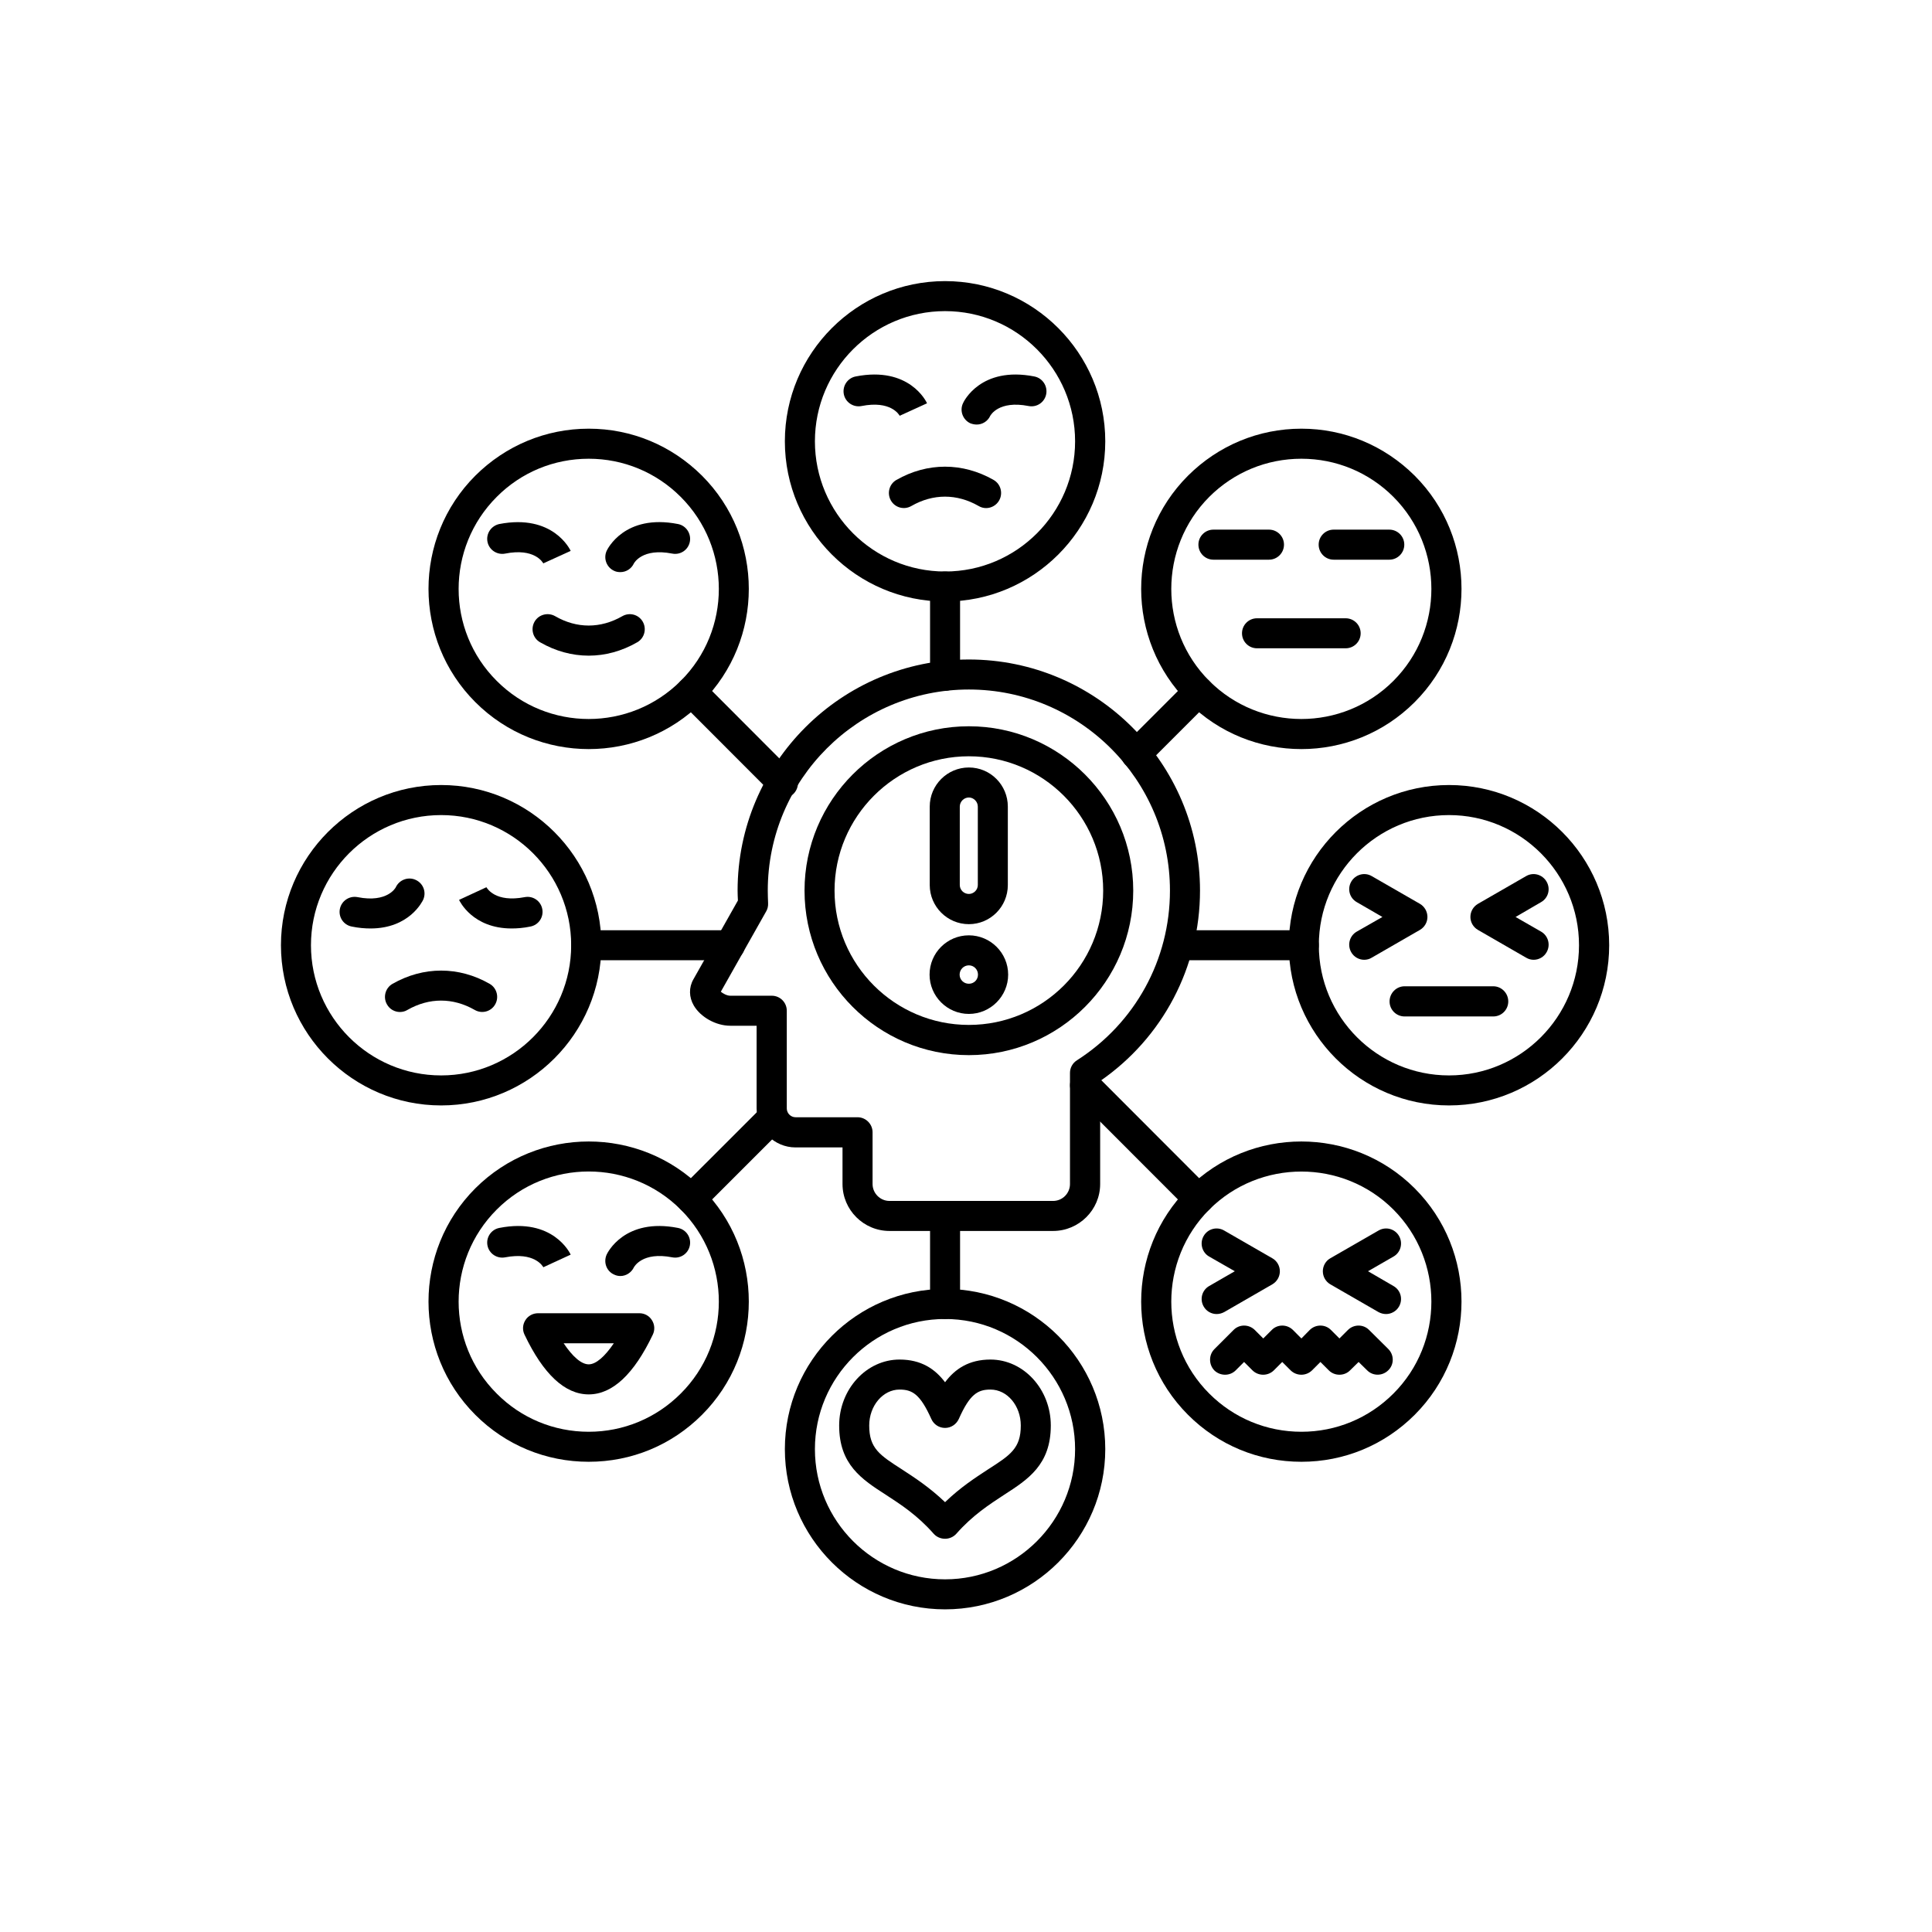<svg xmlns="http://www.w3.org/2000/svg" xmlns:xlink="http://www.w3.org/1999/xlink" width="63" zoomAndPan="magnify" viewBox="0 0 47.25 47.25" height="63" preserveAspectRatio="xMidYMid meet" version="1.0"><defs><clipPath id="c5fce68894"><path d="M 6.871 19 L 15 19 L 15 28 L 6.871 28 Z M 6.871 19 " clip-rule="nonzero"/></clipPath><clipPath id="8b6692866f"><path d="M 19 6.871 L 28 6.871 L 28 15 L 19 15 Z M 19 6.871 " clip-rule="nonzero"/></clipPath><clipPath id="57670873a4"><path d="M 31 19 L 39.355 19 L 39.355 28 L 31 28 Z M 31 19 " clip-rule="nonzero"/></clipPath><clipPath id="67e0c3c2ae"><path d="M 19 31 L 28 31 L 28 39.355 L 19 39.355 Z M 19 31 " clip-rule="nonzero"/></clipPath></defs><path fill="#000000" d="M 12.512 22.707 C 11.559 22.707 11.242 22.039 11.227 22.008 L 11.895 21.699 L 11.891 21.691 C 11.914 21.73 12.117 22.078 12.832 21.941 C 13.031 21.902 13.223 22.031 13.262 22.23 C 13.301 22.43 13.172 22.621 12.973 22.66 C 12.805 22.695 12.652 22.707 12.512 22.707 Z M 12.512 22.707 " fill-opacity="1" fill-rule="nonzero"/><path fill="#000000" d="M 9.062 22.707 C 8.926 22.707 8.77 22.695 8.602 22.66 C 8.402 22.621 8.273 22.43 8.312 22.23 C 8.352 22.031 8.543 21.902 8.746 21.941 C 9.48 22.086 9.68 21.703 9.68 21.699 C 9.766 21.516 9.984 21.434 10.168 21.52 C 10.352 21.605 10.434 21.82 10.348 22.008 C 10.332 22.039 10.016 22.707 9.062 22.707 Z M 9.062 22.707 " fill-opacity="1" fill-rule="nonzero"/><path fill="#000000" d="M 9.781 24.75 C 9.656 24.75 9.531 24.684 9.465 24.566 C 9.363 24.391 9.422 24.164 9.598 24.062 C 10.355 23.629 11.223 23.629 11.977 24.062 C 12.152 24.164 12.211 24.391 12.109 24.566 C 12.008 24.742 11.785 24.801 11.609 24.699 C 11.078 24.395 10.496 24.395 9.965 24.699 C 9.91 24.734 9.844 24.75 9.781 24.75 Z M 9.781 24.75 " fill-opacity="1" fill-rule="nonzero"/><path fill="#000000" d="M 25.754 30.105 L 21.754 30.105 C 21.121 30.105 20.605 29.59 20.605 28.957 L 20.605 28.062 L 19.457 28.062 C 18.934 28.062 18.504 27.633 18.504 27.109 L 18.504 25.086 L 17.859 25.086 C 17.512 25.086 17.137 24.879 16.969 24.594 C 16.848 24.387 16.844 24.152 16.957 23.953 L 18.047 22.023 C 18.043 21.941 18.039 21.859 18.039 21.781 C 18.039 18.664 20.578 16.129 23.695 16.129 C 26.812 16.129 29.348 18.664 29.348 21.781 C 29.348 23.652 28.438 25.379 26.906 26.438 L 26.906 28.957 C 26.906 29.59 26.387 30.105 25.754 30.105 Z M 17.629 24.254 C 17.68 24.297 17.777 24.352 17.859 24.352 L 18.875 24.352 C 19.078 24.352 19.242 24.516 19.242 24.719 L 19.242 27.109 C 19.242 27.227 19.34 27.324 19.457 27.324 L 20.973 27.324 C 21.176 27.324 21.34 27.492 21.34 27.691 L 21.34 28.957 C 21.34 29.184 21.527 29.371 21.754 29.371 L 25.754 29.371 C 25.984 29.371 26.168 29.184 26.168 28.957 L 26.168 26.238 C 26.168 26.113 26.234 25.996 26.34 25.93 C 27.762 25.02 28.613 23.469 28.613 21.781 C 28.613 19.07 26.406 16.863 23.695 16.863 C 20.984 16.863 18.777 19.07 18.777 21.781 C 18.777 21.879 18.781 21.984 18.785 22.086 C 18.789 22.16 18.773 22.23 18.738 22.289 Z M 17.629 24.254 " fill-opacity="1" fill-rule="nonzero"/><path fill="#000000" d="M 23.695 25.805 C 21.477 25.805 19.676 24 19.676 21.781 C 19.676 19.566 21.477 17.762 23.695 17.762 C 25.91 17.762 27.715 19.566 27.715 21.781 C 27.715 24 25.91 25.805 23.695 25.805 Z M 23.695 18.496 C 21.883 18.496 20.41 19.973 20.41 21.781 C 20.41 23.594 21.883 25.066 23.695 25.066 C 25.508 25.066 26.98 23.594 26.98 21.781 C 26.98 19.973 25.508 18.496 23.695 18.496 Z M 23.695 18.496 " fill-opacity="1" fill-rule="nonzero"/><path fill="#000000" d="M 23.113 16.895 C 22.91 16.895 22.746 16.73 22.746 16.527 L 22.746 14.344 C 22.746 14.141 22.91 13.977 23.113 13.977 C 23.316 13.977 23.48 14.141 23.48 14.344 L 23.48 16.527 C 23.48 16.73 23.316 16.895 23.113 16.895 Z M 23.113 16.895 " fill-opacity="1" fill-rule="nonzero"/><path fill="#000000" d="M 27.785 18.812 C 27.691 18.812 27.598 18.777 27.523 18.703 C 27.383 18.562 27.383 18.328 27.523 18.184 L 29.055 16.652 C 29.199 16.512 29.434 16.512 29.574 16.652 C 29.719 16.797 29.719 17.031 29.574 17.172 L 28.043 18.703 C 27.973 18.777 27.879 18.812 27.785 18.812 Z M 27.785 18.812 " fill-opacity="1" fill-rule="nonzero"/><path fill="#000000" d="M 31.887 23.484 L 28.824 23.484 C 28.621 23.484 28.457 23.32 28.457 23.117 C 28.457 22.914 28.621 22.75 28.824 22.75 L 31.887 22.75 C 32.09 22.75 32.254 22.914 32.254 23.117 C 32.254 23.32 32.09 23.484 31.887 23.484 Z M 31.887 23.484 " fill-opacity="1" fill-rule="nonzero"/><path fill="#000000" d="M 29.316 29.688 C 29.223 29.688 29.129 29.652 29.055 29.582 L 26.277 26.801 C 26.133 26.66 26.133 26.426 26.277 26.281 C 26.422 26.141 26.652 26.141 26.797 26.281 L 29.574 29.062 C 29.719 29.207 29.719 29.438 29.574 29.582 C 29.504 29.652 29.41 29.688 29.316 29.688 Z M 29.316 29.688 " fill-opacity="1" fill-rule="nonzero"/><path fill="#000000" d="M 23.113 32.258 C 22.91 32.258 22.746 32.094 22.746 31.891 L 22.746 29.738 C 22.746 29.535 22.91 29.371 23.113 29.371 C 23.316 29.371 23.48 29.535 23.48 29.738 L 23.48 31.891 C 23.48 32.094 23.316 32.258 23.113 32.258 Z M 23.113 32.258 " fill-opacity="1" fill-rule="nonzero"/><path fill="#000000" d="M 16.906 29.688 C 16.812 29.688 16.719 29.652 16.648 29.582 C 16.504 29.438 16.504 29.207 16.648 29.062 L 18.645 27.066 C 18.789 26.922 19.02 26.922 19.164 27.066 C 19.309 27.211 19.309 27.441 19.164 27.586 L 17.168 29.582 C 17.098 29.652 17 29.688 16.906 29.688 Z M 16.906 29.688 " fill-opacity="1" fill-rule="nonzero"/><path fill="#000000" d="M 17.852 23.484 L 14.34 23.484 C 14.137 23.484 13.969 23.32 13.969 23.117 C 13.969 22.914 14.137 22.75 14.34 22.75 L 17.852 22.75 C 18.055 22.75 18.219 22.914 18.219 23.117 C 18.219 23.32 18.055 23.484 17.852 23.484 Z M 17.852 23.484 " fill-opacity="1" fill-rule="nonzero"/><path fill="#000000" d="M 19.148 19.52 C 19.055 19.52 18.961 19.484 18.887 19.414 L 16.648 17.172 C 16.504 17.031 16.504 16.797 16.648 16.652 C 16.793 16.512 17.023 16.512 17.168 16.652 L 19.406 18.895 C 19.551 19.035 19.551 19.27 19.406 19.414 C 19.336 19.484 19.242 19.52 19.148 19.52 Z M 19.148 19.52 " fill-opacity="1" fill-rule="nonzero"/><g clip-path="url(#c5fce68894)"><path fill="#000000" d="M 10.789 27.035 C 8.629 27.035 6.871 25.277 6.871 23.117 C 6.871 20.957 8.629 19.199 10.789 19.199 C 12.949 19.199 14.707 20.957 14.707 23.117 C 14.707 25.277 12.949 27.035 10.789 27.035 Z M 10.789 19.934 C 9.031 19.934 7.605 21.363 7.605 23.117 C 7.605 24.871 9.031 26.301 10.789 26.301 C 12.543 26.301 13.969 24.871 13.969 23.117 C 13.969 21.363 12.543 19.934 10.789 19.934 Z M 10.789 19.934 " fill-opacity="1" fill-rule="nonzero"/></g><path fill="#000000" d="M 14.398 18.32 C 13.395 18.32 12.391 17.938 11.625 17.172 C 10.098 15.645 10.098 13.16 11.625 11.633 C 12.367 10.895 13.352 10.484 14.398 10.484 C 15.445 10.484 16.426 10.895 17.168 11.633 C 18.695 13.16 18.695 15.645 17.168 17.172 C 16.402 17.938 15.402 18.32 14.398 18.32 Z M 14.398 11.219 C 13.547 11.219 12.746 11.551 12.148 12.152 C 10.906 13.395 10.906 15.414 12.148 16.652 C 13.387 17.895 15.406 17.895 16.648 16.652 C 17.891 15.414 17.891 13.395 16.648 12.152 C 16.047 11.551 15.246 11.219 14.398 11.219 Z M 14.398 11.219 " fill-opacity="1" fill-rule="nonzero"/><g clip-path="url(#8b6692866f)"><path fill="#000000" d="M 23.113 14.711 C 20.953 14.711 19.195 12.953 19.195 10.793 C 19.195 8.633 20.953 6.875 23.113 6.875 C 25.273 6.875 27.031 8.633 27.031 10.793 C 27.031 12.953 25.273 14.711 23.113 14.711 Z M 23.113 7.609 C 21.355 7.609 19.93 9.039 19.93 10.793 C 19.93 12.547 21.355 13.977 23.113 13.977 C 24.867 13.977 26.293 12.547 26.293 10.793 C 26.293 9.039 24.867 7.609 23.113 7.609 Z M 23.113 7.609 " fill-opacity="1" fill-rule="nonzero"/></g><path fill="#000000" d="M 31.828 18.32 C 30.824 18.32 29.82 17.938 29.055 17.172 C 27.527 15.645 27.527 13.16 29.055 11.633 C 29.797 10.895 30.781 10.484 31.828 10.484 C 32.871 10.484 33.855 10.895 34.598 11.633 C 36.125 13.16 36.125 15.645 34.598 17.172 C 33.832 17.938 32.828 18.32 31.828 18.32 Z M 31.828 11.219 C 30.977 11.219 30.176 11.551 29.574 12.152 C 28.336 13.395 28.336 15.414 29.574 16.652 C 30.816 17.895 32.836 17.895 34.078 16.652 C 35.316 15.414 35.316 13.395 34.078 12.152 C 33.477 11.551 32.676 11.219 31.828 11.219 Z M 31.828 11.219 " fill-opacity="1" fill-rule="nonzero"/><g clip-path="url(#57670873a4)"><path fill="#000000" d="M 35.438 27.035 C 33.277 27.035 31.52 25.277 31.52 23.117 C 31.52 20.957 33.277 19.199 35.438 19.199 C 37.598 19.199 39.355 20.957 39.355 23.117 C 39.355 25.277 37.598 27.035 35.438 27.035 Z M 35.438 19.934 C 33.68 19.934 32.254 21.363 32.254 23.117 C 32.254 24.871 33.68 26.301 35.438 26.301 C 37.191 26.301 38.617 24.871 38.617 23.117 C 38.617 21.363 37.191 19.934 35.438 19.934 Z M 35.438 19.934 " fill-opacity="1" fill-rule="nonzero"/></g><path fill="#000000" d="M 31.828 35.75 C 30.781 35.75 29.797 35.344 29.055 34.602 C 27.527 33.074 27.527 30.59 29.055 29.062 C 30.582 27.535 33.07 27.535 34.598 29.062 C 36.125 30.59 36.125 33.074 34.598 34.602 C 33.855 35.344 32.871 35.75 31.828 35.75 Z M 31.828 28.652 C 31.012 28.652 30.195 28.961 29.574 29.582 C 28.336 30.824 28.336 32.844 29.574 34.082 C 30.176 34.684 30.977 35.016 31.828 35.016 C 32.676 35.016 33.477 34.684 34.078 34.082 C 35.316 32.844 35.316 30.824 34.078 29.582 C 33.457 28.961 32.641 28.652 31.828 28.652 Z M 31.828 28.652 " fill-opacity="1" fill-rule="nonzero"/><g clip-path="url(#67e0c3c2ae)"><path fill="#000000" d="M 23.113 39.359 C 20.953 39.359 19.195 37.602 19.195 35.441 C 19.195 33.281 20.953 31.523 23.113 31.523 C 25.273 31.523 27.031 33.281 27.031 35.441 C 27.031 37.602 25.273 39.359 23.113 39.359 Z M 23.113 32.258 C 21.355 32.258 19.93 33.688 19.93 35.441 C 19.93 37.195 21.355 38.625 23.113 38.625 C 24.867 38.625 26.293 37.195 26.293 35.441 C 26.293 33.688 24.867 32.258 23.113 32.258 Z M 23.113 32.258 " fill-opacity="1" fill-rule="nonzero"/></g><path fill="#000000" d="M 14.398 35.75 C 13.352 35.75 12.367 35.344 11.625 34.602 C 10.098 33.074 10.098 30.59 11.625 29.062 C 13.156 27.535 15.641 27.535 17.168 29.062 C 18.695 30.59 18.695 33.074 17.168 34.602 C 16.426 35.344 15.445 35.75 14.398 35.75 Z M 12.148 29.582 C 10.906 30.824 10.906 32.844 12.148 34.082 C 12.746 34.684 13.547 35.016 14.398 35.016 C 15.246 35.016 16.047 34.684 16.648 34.082 C 17.891 32.844 17.891 30.824 16.648 29.582 C 15.406 28.34 13.387 28.34 12.148 29.582 Z M 12.148 29.582 " fill-opacity="1" fill-rule="nonzero"/><path fill="#000000" d="M 23.887 10.383 C 23.832 10.383 23.781 10.371 23.73 10.352 C 23.547 10.266 23.465 10.047 23.551 9.863 C 23.566 9.824 23.984 8.949 25.297 9.207 C 25.496 9.246 25.625 9.441 25.586 9.641 C 25.547 9.84 25.355 9.969 25.156 9.93 C 24.418 9.785 24.223 10.164 24.219 10.168 C 24.156 10.305 24.023 10.383 23.887 10.383 Z M 23.887 10.383 " fill-opacity="1" fill-rule="nonzero"/><path fill="#000000" d="M 22.008 10.176 C 21.988 10.137 21.781 9.789 21.07 9.93 C 20.871 9.969 20.676 9.84 20.637 9.641 C 20.598 9.441 20.727 9.246 20.926 9.207 C 22.238 8.949 22.656 9.824 22.672 9.863 L 22.004 10.168 Z M 22.008 10.176 " fill-opacity="1" fill-rule="nonzero"/><path fill="#000000" d="M 24.117 12.426 C 24.055 12.426 23.992 12.41 23.934 12.375 C 23.402 12.07 22.82 12.07 22.289 12.375 C 22.113 12.477 21.891 12.418 21.789 12.242 C 21.688 12.066 21.746 11.84 21.922 11.738 C 22.68 11.305 23.543 11.305 24.301 11.738 C 24.477 11.84 24.535 12.066 24.434 12.242 C 24.367 12.359 24.242 12.426 24.117 12.426 Z M 24.117 12.426 " fill-opacity="1" fill-rule="nonzero"/><path fill="#000000" d="M 15.172 13.992 C 15.121 13.992 15.066 13.984 15.02 13.961 C 14.832 13.875 14.754 13.656 14.836 13.473 C 14.852 13.438 15.27 12.559 16.582 12.816 C 16.781 12.855 16.91 13.051 16.871 13.25 C 16.832 13.449 16.641 13.578 16.441 13.539 C 15.703 13.395 15.508 13.773 15.504 13.777 C 15.441 13.914 15.309 13.992 15.172 13.992 Z M 15.172 13.992 " fill-opacity="1" fill-rule="nonzero"/><path fill="#000000" d="M 13.293 13.789 C 13.273 13.746 13.066 13.398 12.355 13.539 C 12.156 13.578 11.961 13.449 11.922 13.25 C 11.883 13.051 12.012 12.859 12.211 12.816 C 13.523 12.562 13.941 13.438 13.957 13.473 L 13.289 13.777 Z M 13.293 13.789 " fill-opacity="1" fill-rule="nonzero"/><path fill="#000000" d="M 14.398 16.035 C 13.992 16.035 13.586 15.926 13.207 15.707 C 13.031 15.605 12.973 15.379 13.074 15.203 C 13.176 15.027 13.402 14.969 13.578 15.07 C 14.105 15.375 14.688 15.375 15.219 15.07 C 15.395 14.969 15.617 15.027 15.719 15.203 C 15.82 15.379 15.762 15.605 15.586 15.707 C 15.207 15.926 14.801 16.035 14.398 16.035 Z M 14.398 16.035 " fill-opacity="1" fill-rule="nonzero"/><path fill="#000000" d="M 31.035 13.688 L 29.676 13.688 C 29.473 13.688 29.309 13.523 29.309 13.32 C 29.309 13.117 29.473 12.953 29.676 12.953 L 31.035 12.953 C 31.238 12.953 31.402 13.117 31.402 13.32 C 31.402 13.523 31.238 13.688 31.035 13.688 Z M 31.035 13.688 " fill-opacity="1" fill-rule="nonzero"/><path fill="#000000" d="M 33.977 13.688 L 32.617 13.688 C 32.414 13.688 32.25 13.523 32.25 13.32 C 32.25 13.117 32.414 12.953 32.617 12.953 L 33.977 12.953 C 34.18 12.953 34.344 13.117 34.344 13.32 C 34.344 13.523 34.18 13.688 33.977 13.688 Z M 33.977 13.688 " fill-opacity="1" fill-rule="nonzero"/><path fill="#000000" d="M 32.91 15.855 L 30.742 15.855 C 30.539 15.855 30.375 15.691 30.375 15.488 C 30.375 15.285 30.539 15.121 30.742 15.121 L 32.91 15.121 C 33.113 15.121 33.277 15.285 33.277 15.488 C 33.277 15.691 33.113 15.855 32.91 15.855 Z M 32.91 15.855 " fill-opacity="1" fill-rule="nonzero"/><path fill="#000000" d="M 36.52 24.859 L 34.352 24.859 C 34.148 24.859 33.984 24.695 33.984 24.492 C 33.984 24.289 34.148 24.121 34.352 24.121 L 36.52 24.121 C 36.723 24.121 36.887 24.289 36.887 24.492 C 36.887 24.695 36.723 24.859 36.52 24.859 Z M 36.52 24.859 " fill-opacity="1" fill-rule="nonzero"/><path fill="#000000" d="M 33.363 23.473 C 33.238 23.473 33.113 23.406 33.047 23.289 C 32.945 23.113 33.004 22.887 33.18 22.785 L 33.809 22.426 L 33.18 22.062 C 33.004 21.961 32.945 21.738 33.047 21.562 C 33.148 21.387 33.371 21.324 33.547 21.426 L 34.727 22.105 C 34.84 22.172 34.91 22.293 34.91 22.426 C 34.91 22.555 34.84 22.676 34.727 22.742 L 33.547 23.422 C 33.492 23.457 33.426 23.473 33.363 23.473 Z M 33.363 23.473 " fill-opacity="1" fill-rule="nonzero"/><path fill="#000000" d="M 37.508 23.473 C 37.445 23.473 37.383 23.457 37.324 23.422 L 36.145 22.742 C 36.031 22.676 35.961 22.555 35.961 22.426 C 35.961 22.293 36.031 22.172 36.145 22.105 L 37.324 21.426 C 37.5 21.324 37.723 21.387 37.824 21.562 C 37.926 21.738 37.867 21.961 37.691 22.062 L 37.066 22.426 L 37.691 22.785 C 37.867 22.887 37.926 23.113 37.824 23.289 C 37.758 23.406 37.633 23.473 37.508 23.473 Z M 37.508 23.473 " fill-opacity="1" fill-rule="nonzero"/><path fill="#000000" d="M 29.754 32.137 C 29.629 32.137 29.504 32.07 29.438 31.953 C 29.336 31.777 29.395 31.555 29.57 31.453 L 30.199 31.09 L 29.57 30.73 C 29.395 30.629 29.336 30.402 29.438 30.227 C 29.539 30.051 29.762 29.992 29.938 30.094 L 31.117 30.773 C 31.23 30.836 31.301 30.961 31.301 31.09 C 31.301 31.223 31.23 31.344 31.117 31.41 L 29.938 32.09 C 29.879 32.121 29.816 32.137 29.754 32.137 Z M 29.754 32.137 " fill-opacity="1" fill-rule="nonzero"/><path fill="#000000" d="M 33.898 32.137 C 33.836 32.137 33.773 32.121 33.715 32.09 L 32.535 31.41 C 32.422 31.344 32.352 31.223 32.352 31.09 C 32.352 30.961 32.422 30.836 32.535 30.773 L 33.715 30.094 C 33.891 29.992 34.113 30.051 34.215 30.227 C 34.316 30.402 34.258 30.629 34.082 30.73 L 33.457 31.09 L 34.082 31.453 C 34.258 31.555 34.316 31.777 34.215 31.953 C 34.148 32.07 34.023 32.137 33.898 32.137 Z M 33.898 32.137 " fill-opacity="1" fill-rule="nonzero"/><path fill="#000000" d="M 32.758 33.621 C 32.664 33.621 32.57 33.586 32.5 33.516 L 32.293 33.309 L 32.086 33.516 C 31.941 33.656 31.711 33.656 31.566 33.516 L 31.359 33.309 L 31.152 33.516 C 31.008 33.656 30.777 33.656 30.633 33.516 L 30.426 33.309 L 30.219 33.516 C 30.078 33.656 29.844 33.656 29.699 33.516 C 29.559 33.371 29.559 33.137 29.699 32.996 L 30.168 32.527 C 30.309 32.383 30.543 32.383 30.688 32.527 L 30.895 32.734 L 31.102 32.527 C 31.242 32.383 31.477 32.383 31.621 32.527 L 31.828 32.734 L 32.031 32.527 C 32.176 32.383 32.41 32.383 32.551 32.527 L 32.758 32.734 L 32.965 32.527 C 33.109 32.383 33.344 32.383 33.484 32.527 L 33.953 32.992 C 34.098 33.137 34.098 33.371 33.953 33.512 C 33.809 33.656 33.574 33.656 33.434 33.512 L 33.227 33.309 L 33.02 33.512 C 32.949 33.586 32.852 33.621 32.758 33.621 Z M 32.758 33.621 " fill-opacity="1" fill-rule="nonzero"/><path fill="#000000" d="M 15.172 31.207 C 15.121 31.207 15.066 31.195 15.02 31.172 C 14.832 31.09 14.754 30.871 14.836 30.684 C 14.852 30.648 15.27 29.773 16.582 30.031 C 16.781 30.07 16.91 30.262 16.871 30.461 C 16.832 30.66 16.641 30.789 16.441 30.75 C 15.703 30.605 15.508 30.988 15.504 30.992 C 15.441 31.125 15.309 31.207 15.172 31.207 Z M 15.172 31.207 " fill-opacity="1" fill-rule="nonzero"/><path fill="#000000" d="M 13.293 31 C 13.273 30.961 13.066 30.613 12.355 30.75 C 12.156 30.789 11.961 30.66 11.922 30.461 C 11.883 30.262 12.012 30.07 12.211 30.031 C 13.523 29.773 13.941 30.648 13.957 30.684 L 13.289 30.992 Z M 13.293 31 " fill-opacity="1" fill-rule="nonzero"/><path fill="#000000" d="M 14.398 34.102 C 13.816 34.102 13.289 33.609 12.828 32.641 C 12.773 32.527 12.781 32.395 12.848 32.289 C 12.914 32.18 13.035 32.117 13.16 32.117 L 15.637 32.117 C 15.762 32.117 15.879 32.18 15.945 32.289 C 16.012 32.395 16.02 32.527 15.965 32.641 C 15.504 33.609 14.977 34.102 14.398 34.102 Z M 13.785 32.852 C 14.004 33.18 14.219 33.367 14.398 33.367 C 14.574 33.367 14.789 33.18 15.012 32.852 Z M 13.785 32.852 " fill-opacity="1" fill-rule="nonzero"/><path fill="#000000" d="M 23.113 37.633 C 23.008 37.633 22.906 37.59 22.836 37.512 C 22.434 37.055 22.027 36.793 21.668 36.559 C 21.078 36.18 20.523 35.82 20.523 34.863 C 20.523 33.977 21.188 33.25 22 33.25 C 22.531 33.25 22.867 33.48 23.113 33.805 C 23.355 33.48 23.695 33.25 24.223 33.25 C 25.035 33.25 25.699 33.977 25.699 34.863 C 25.699 35.82 25.145 36.18 24.555 36.559 C 24.199 36.793 23.789 37.055 23.387 37.512 C 23.316 37.59 23.215 37.633 23.113 37.633 Z M 22 33.984 C 21.594 33.984 21.258 34.379 21.258 34.863 C 21.258 35.422 21.512 35.586 22.066 35.941 C 22.371 36.141 22.734 36.375 23.113 36.738 C 23.488 36.375 23.852 36.141 24.156 35.941 C 24.711 35.586 24.965 35.422 24.965 34.863 C 24.965 34.379 24.633 33.984 24.223 33.984 C 23.914 33.984 23.719 34.094 23.449 34.703 C 23.387 34.836 23.258 34.922 23.113 34.922 C 22.965 34.922 22.836 34.836 22.777 34.703 C 22.504 34.094 22.309 33.984 22 33.984 Z M 22 33.984 " fill-opacity="1" fill-rule="nonzero"/><path fill="#000000" d="M 23.695 22.602 C 23.168 22.602 22.738 22.172 22.738 21.645 L 22.738 19.727 C 22.738 19.199 23.168 18.77 23.695 18.77 C 24.223 18.77 24.648 19.199 24.648 19.727 L 24.648 21.645 C 24.648 22.172 24.223 22.602 23.695 22.602 Z M 23.695 19.504 C 23.574 19.504 23.473 19.605 23.473 19.727 L 23.473 21.645 C 23.473 21.766 23.574 21.863 23.695 21.863 C 23.812 21.863 23.914 21.766 23.914 21.645 L 23.914 19.727 C 23.914 19.605 23.812 19.504 23.695 19.504 Z M 23.695 19.504 " fill-opacity="1" fill-rule="nonzero"/><path fill="#000000" d="M 23.695 24.797 C 23.164 24.797 22.734 24.363 22.734 23.836 C 22.734 23.305 23.164 22.875 23.695 22.875 C 24.223 22.875 24.656 23.305 24.656 23.836 C 24.656 24.363 24.223 24.797 23.695 24.797 Z M 23.695 23.609 C 23.57 23.609 23.469 23.711 23.469 23.836 C 23.469 23.961 23.57 24.059 23.695 24.059 C 23.82 24.059 23.918 23.961 23.918 23.836 C 23.918 23.711 23.82 23.609 23.695 23.609 Z M 23.695 23.609 " fill-opacity="1" fill-rule="nonzero"/></svg>